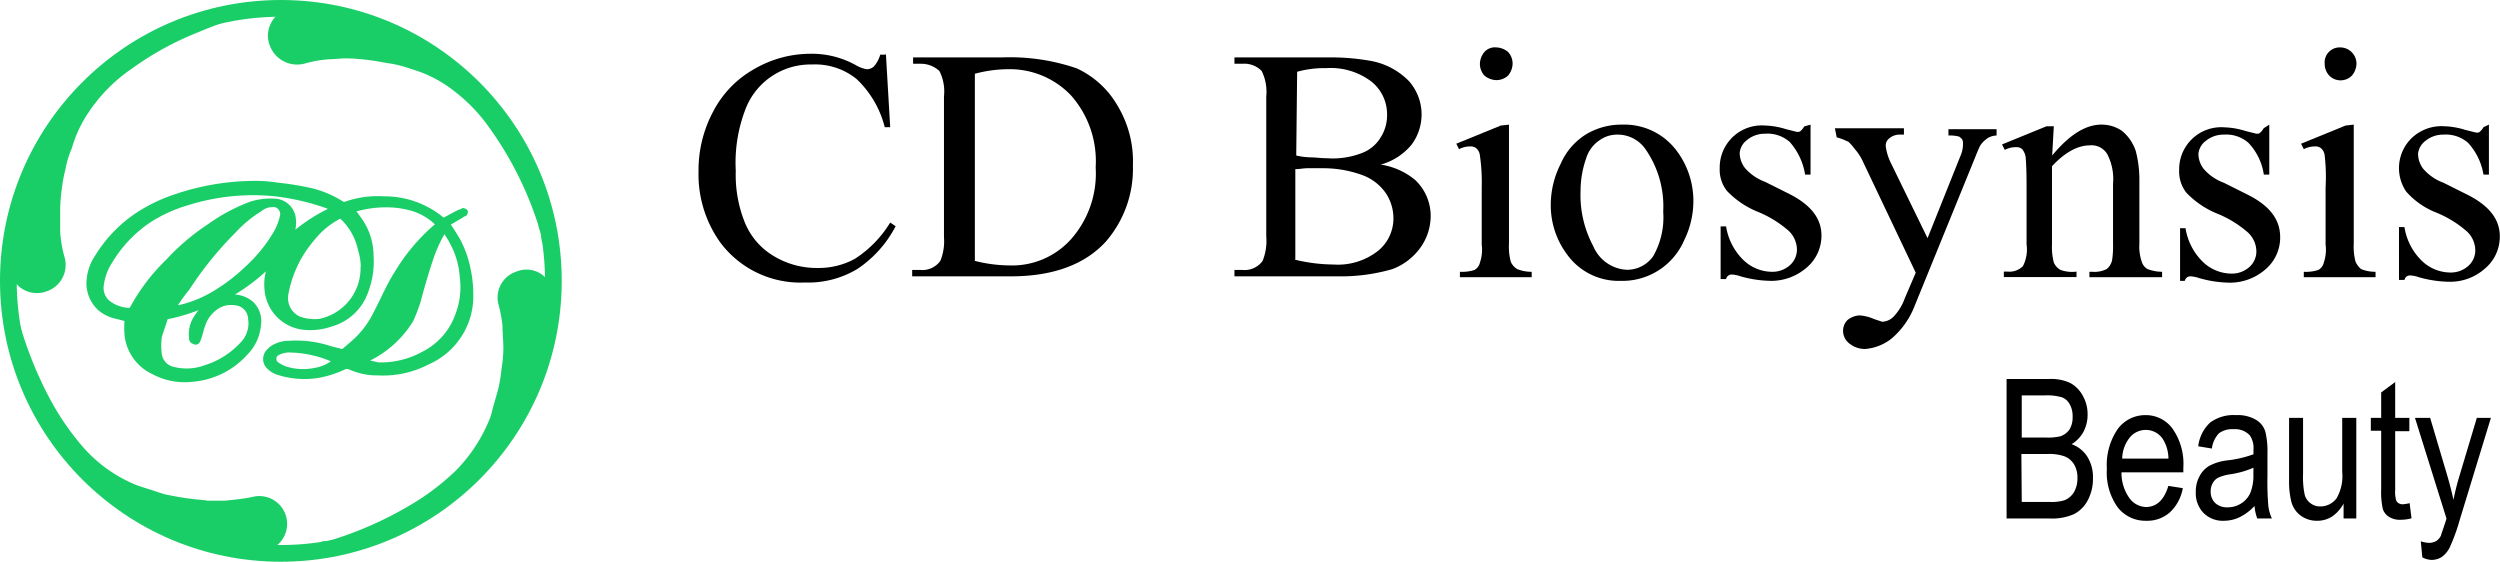 <svg xmlns="http://www.w3.org/2000/svg" viewBox="0 0 275.22 61.84"><defs><style>.cls-1{fill:#19CE67;stroke-width:0.61px;}.cls-1,.cls-2{stroke:#19CE67;stroke-miterlimit:10;}.cls-2{fill:none;stroke-width:1.84px;}</style></defs><title>logo</title><g id="l_2" data-name="l 2"><g id="logo"><path d="M97.52,5.82,98,14h-.6a11,11,0,0,0-3.1-5.3,7.24,7.24,0,0,0-4.9-1.6,7.66,7.66,0,0,0-7.4,5.1,16.32,16.32,0,0,0-1,6.6,14,14,0,0,0,1,5.7,7.63,7.63,0,0,0,3.2,3.7,9.12,9.12,0,0,0,4.8,1.3,8.3,8.3,0,0,0,4.1-1,12.42,12.42,0,0,0,3.9-4l.6.4a12.66,12.66,0,0,1-4.2,4.7,10.48,10.48,0,0,1-5.8,1.5,11,11,0,0,1-9.3-4.4,12.86,12.86,0,0,1-2.4-7.8,13.7,13.7,0,0,1,1.6-6.6A11.33,11.33,0,0,1,83,7.62a12.3,12.3,0,0,1,6.2-1.7,9.93,9.93,0,0,1,5.1,1.3,3.58,3.58,0,0,0,1.1.4,1.14,1.14,0,0,0,.8-.3,3.29,3.29,0,0,0,.7-1.3h.6Z"/><path d="M100.42,30.42v-.7h.9a2.44,2.44,0,0,0,2.2-1,5.69,5.69,0,0,0,.4-2.6V10.62a5,5,0,0,0-.5-2.8,3,3,0,0,0-2-.8h-.9v-.7h9.8a22.67,22.67,0,0,1,8.2,1.2,10,10,0,0,1,4.5,4.1,11.86,11.86,0,0,1,1.7,6.6,12.22,12.22,0,0,1-3,8.4c-2.3,2.5-5.8,3.8-10.4,3.8Zm6.9-1.7a15.83,15.83,0,0,0,3.8.5,8.72,8.72,0,0,0,6.8-2.9,10.91,10.91,0,0,0,2.7-7.9,10.91,10.91,0,0,0-2.7-7.9,9.29,9.29,0,0,0-7-2.9,14.22,14.22,0,0,0-3.6.5Z"/><path d="M152,18.12a7.73,7.73,0,0,1,3.8,1.7,5.44,5.44,0,0,1,1.7,4,6,6,0,0,1-1.1,3.4,6.71,6.71,0,0,1-3.1,2.4,20.2,20.2,0,0,1-6,.8h-11.4v-.7h.9a2.44,2.44,0,0,0,2.2-1,5.91,5.91,0,0,0,.4-2.7V10.62a5.21,5.21,0,0,0-.5-2.8,2.65,2.65,0,0,0-2.1-.8h-.9v-.7h10.4a24.87,24.87,0,0,1,4.7.4,7.84,7.84,0,0,1,4.1,2.2,5.55,5.55,0,0,1,.3,7A6.7,6.7,0,0,1,152,18.12Zm-9.3-1a7.72,7.72,0,0,0,1.5.2c.6,0,1.2.1,1.9.1a8.86,8.86,0,0,0,3.9-.6,4.1,4.1,0,0,0,2-1.7,4.51,4.51,0,0,0,.7-2.5A4.6,4.6,0,0,0,151,9a7.42,7.42,0,0,0-5-1.5,11.24,11.24,0,0,0-3.2.4Zm0,11.5a18.41,18.41,0,0,0,4.1.5,7.16,7.16,0,0,0,4.9-1.5,4.6,4.6,0,0,0,1.7-3.6,5,5,0,0,0-.8-2.7,5.46,5.46,0,0,0-2.5-2,12.6,12.6,0,0,0-4.3-.8h-1.9c-.4,0-.8.1-1.3.1v10Z"/><path d="M166.12,13.72v13.1a6.48,6.48,0,0,0,.2,2,1.78,1.78,0,0,0,.7.8,4.15,4.15,0,0,0,1.6.3v.6h-7.9v-.6a4.4,4.4,0,0,0,1.6-.2,1.24,1.24,0,0,0,.6-.8,4.42,4.42,0,0,0,.2-2v-6.3a20.55,20.55,0,0,0-.2-3.5,1.23,1.23,0,0,0-.4-.8,1,1,0,0,0-.7-.2,2.66,2.66,0,0,0-1.2.3l-.3-.6,4.9-2Zm-1.4-8.5a2.11,2.11,0,0,1,1.3.5,1.9,1.9,0,0,1,.5,1.3,2.11,2.11,0,0,1-.5,1.3,1.9,1.9,0,0,1-1.3.5,2.11,2.11,0,0,1-1.3-.5,1.9,1.9,0,0,1-.5-1.3,2.11,2.11,0,0,1,.5-1.3A1.54,1.54,0,0,1,164.72,5.22Z"/><path d="M178.62,13.72a7.16,7.16,0,0,1,5.9,2.8,9.16,9.16,0,0,1,1.9,5.5,9.76,9.76,0,0,1-1,4.4,7.4,7.4,0,0,1-7,4.5,7,7,0,0,1-5.9-2.9,9.06,9.06,0,0,1-1.8-5.5,10,10,0,0,1,1.1-4.5,7.15,7.15,0,0,1,2.9-3.3A7.56,7.56,0,0,1,178.62,13.72Zm-.6,1.1a3.29,3.29,0,0,0-1.9.6,3.7,3.7,0,0,0-1.5,2A10.88,10.88,0,0,0,174,21a11.9,11.9,0,0,0,1.4,6.1,4.23,4.23,0,0,0,3.7,2.6,3.51,3.51,0,0,0,2.9-1.5,8.64,8.64,0,0,0,1.1-4.9,11,11,0,0,0-1.9-6.8A3.73,3.73,0,0,0,178,14.82Z"/><path d="M199.32,13.72v5.5h-.6a7.08,7.08,0,0,0-1.7-3.6,3.7,3.7,0,0,0-2.7-.9,3.06,3.06,0,0,0-2,.7,2,2,0,0,0-.8,1.4,2.72,2.72,0,0,0,.6,1.7,5.41,5.41,0,0,0,2.2,1.5l2.6,1.3c2.4,1.2,3.6,2.7,3.6,4.6a4.6,4.6,0,0,1-1.7,3.6,5.94,5.94,0,0,1-3.8,1.4,12.7,12.7,0,0,1-3.4-.5,3.55,3.55,0,0,0-1-.2.63.63,0,0,0-.6.5h-.6v-5.8h.6a6.62,6.62,0,0,0,1.9,3.7,4.57,4.57,0,0,0,3.1,1.3,2.88,2.88,0,0,0,2-.7,2.29,2.29,0,0,0,.8-1.7,2.88,2.88,0,0,0-.9-2.1,12,12,0,0,0-3.4-2.1,9.76,9.76,0,0,1-3.4-2.3,3.75,3.75,0,0,1-.8-2.5,4.63,4.63,0,0,1,5-4.7,8.52,8.52,0,0,1,2.3.4l1.2.3c.2,0,.3,0,.4-.1a1.76,1.76,0,0,0,.4-.5Z"/><path d="M202,14.12h7.6v.7h-.4a1.75,1.75,0,0,0-1.2.4,1,1,0,0,0-.4.9,6,6,0,0,0,.6,1.9l4,8.2,3.6-9a3.19,3.19,0,0,0,.3-1.4.9.9,0,0,0-.1-.5c-.1-.1-.3-.3-.4-.3a3.75,3.75,0,0,0-1.1-.1v-.7h5.3v.7a1.93,1.93,0,0,0-1,.3,3,3,0,0,0-.8.8c-.2.4-.4.9-.6,1.4l-6.6,16.2a9,9,0,0,1-2.5,3.6,5.33,5.33,0,0,1-3,1.2,2.72,2.72,0,0,1-1.7-.6,1.75,1.75,0,0,1-.7-1.4,1.66,1.66,0,0,1,.5-1.2,2.35,2.35,0,0,1,1.3-.5,4.71,4.71,0,0,1,1.6.4l.9.3a1.85,1.85,0,0,0,1.2-.5,5.71,5.71,0,0,0,1.3-2.1l1.2-2.8-5.8-12.2a5.51,5.51,0,0,0-.9-1.4,5.72,5.72,0,0,0-.7-.8,6.94,6.94,0,0,0-1.3-.5Z"/><path d="M225.92,17.12c1.9-2.3,3.7-3.4,5.4-3.4a3.89,3.89,0,0,1,2.3.7,4.82,4.82,0,0,1,1.5,2.2,12.42,12.42,0,0,1,.4,3.3v6.9a5.11,5.11,0,0,0,.3,2.1,1.34,1.34,0,0,0,.6.7,4.53,4.53,0,0,0,1.6.3v.6h-8v-.6h.3a3,3,0,0,0,1.6-.3,1.7,1.7,0,0,0,.6-1,9.7,9.7,0,0,0,.1-1.7v-6.7A5.92,5.92,0,0,0,232,17a2,2,0,0,0-1.9-1c-1.4,0-2.8.8-4.2,2.3v8.6a6.8,6.8,0,0,0,.2,2,1.78,1.78,0,0,0,.7.8,3.72,3.72,0,0,0,1.8.2v.6h-8v-.6h.4a2.11,2.11,0,0,0,1.7-.6,4,4,0,0,0,.4-2.4v-6c0-1.2,0-2.4-.1-3.6a1.8,1.8,0,0,0-.4-.9,1,1,0,0,0-.7-.2,2.66,2.66,0,0,0-1.2.3l-.3-.6,4.9-2h.8Z"/><path d="M249.82,13.72v5.5h-.6a6.42,6.42,0,0,0-1.7-3.5,3.7,3.7,0,0,0-2.7-.9,3.06,3.06,0,0,0-2,.7,2,2,0,0,0-.8,1.4,2.72,2.72,0,0,0,.6,1.7,5.41,5.41,0,0,0,2.2,1.5l2.6,1.3c2.4,1.2,3.6,2.7,3.6,4.7a4.6,4.6,0,0,1-1.7,3.6,5.94,5.94,0,0,1-3.8,1.4,12.7,12.7,0,0,1-3.4-.5,3.55,3.55,0,0,0-1-.2.63.63,0,0,0-.6.5H240v-5.8h.6a6.62,6.62,0,0,0,1.9,3.7,4.57,4.57,0,0,0,3.1,1.3,2.88,2.88,0,0,0,2-.7,2.29,2.29,0,0,0,.8-1.7,2.88,2.88,0,0,0-.9-2.1,12,12,0,0,0-3.4-2.1,9.76,9.76,0,0,1-3.4-2.3,3.75,3.75,0,0,1-.8-2.5,4.63,4.63,0,0,1,5-4.7,8.52,8.52,0,0,1,2.3.4l1.2.3c.2,0,.3,0,.4-.1a1.76,1.76,0,0,0,.4-.5Z"/><path d="M259.12,13.72v13.1a6.48,6.48,0,0,0,.2,2,2.41,2.41,0,0,0,.6.8,4.15,4.15,0,0,0,1.6.3v.6h-7.9v-.6a4.4,4.4,0,0,0,1.6-.2,1.24,1.24,0,0,0,.6-.8,4.42,4.42,0,0,0,.2-2v-6.3a20.48,20.48,0,0,0-.1-3.5,1.23,1.23,0,0,0-.4-.8,1,1,0,0,0-.7-.2,2.66,2.66,0,0,0-1.2.3l-.3-.6,4.9-2Zm-1.5-8.5a1.79,1.79,0,0,1,1.8,1.8,2.11,2.11,0,0,1-.5,1.3,1.75,1.75,0,0,1-2.5,0h0a1.9,1.9,0,0,1-.5-1.3A1.65,1.65,0,0,1,257.62,5.22Z"/><path d="M274,13.72v5.5h-.6a6.78,6.78,0,0,0-1.7-3.5,3.7,3.7,0,0,0-2.7-.9,3.06,3.06,0,0,0-2,.7,2,2,0,0,0-.8,1.4,2.72,2.72,0,0,0,.6,1.7,5.41,5.41,0,0,0,2.2,1.5l2.6,1.3c2.4,1.2,3.6,2.7,3.6,4.6a4.6,4.6,0,0,1-1.7,3.6,5.75,5.75,0,0,1-3.8,1.4,12.7,12.7,0,0,1-3.4-.5,3.55,3.55,0,0,0-1-.2.63.63,0,0,0-.6.5h-.6V25h.6a6.62,6.62,0,0,0,1.9,3.7,4.57,4.57,0,0,0,3.1,1.3,2.88,2.88,0,0,0,2-.7,2.29,2.29,0,0,0,.8-1.7,2.88,2.88,0,0,0-.9-2.1,12,12,0,0,0-3.4-2.1,8.56,8.56,0,0,1-3.3-2.3,4.6,4.6,0,0,1,.6-5.9,4.74,4.74,0,0,1,3.6-1.3,8.52,8.52,0,0,1,2.3.4l1.2.3c.2,0,.3,0,.4-.1a1.76,1.76,0,0,0,.4-.5Z"/><path class="cls-1" d="M48.42,24.82a6.58,6.58,0,0,0-3.4-2,10.07,10.07,0,0,0-2.5-.3,12.09,12.09,0,0,0-3.8.6h0a14.31,14.31,0,0,1,1.1,1.5,6.82,6.82,0,0,1,1,3.5,9.3,9.3,0,0,1-.6,4,5.62,5.62,0,0,1-3.7,3.5,7,7,0,0,1-2.9.4,4.52,4.52,0,0,1-4.2-4.2,5.25,5.25,0,0,1,.6-3c0-.1.1-.1.1-.2a21.09,21.09,0,0,1-5.6,4.2c.4,0,.7-.1,1-.1a3.14,3.14,0,0,1,2.1.7,2.66,2.66,0,0,1,.8,2.4,4.94,4.94,0,0,1-1.4,3,8.78,8.78,0,0,1-5.8,2.9,7.23,7.23,0,0,1-4.3-.8,5.05,5.05,0,0,1-2.9-4,10.82,10.82,0,0,1,0-1.8c-.3-.1-.7-.2-1.1-.3a4.2,4.2,0,0,1-1.9-.9,3.73,3.73,0,0,1-1.2-2.6,5.29,5.29,0,0,1,.9-3,14.84,14.84,0,0,1,4.4-4.6,17.8,17.8,0,0,1,4.4-2.1,27.15,27.15,0,0,1,8.9-1.4,16.35,16.35,0,0,1,2.2.2,30.62,30.62,0,0,1,3.2.5,11.1,11.1,0,0,1,3.9,1.6H38a10.68,10.68,0,0,1,4.3-.6,9.84,9.84,0,0,1,6,2l.5.4c.6-.3,1.1-.6,1.7-.9.2-.1.4-.1.5-.2a.35.35,0,0,1,.2.1s0,.2-.1.2-.5.3-.7.4l-1.2.7c.4.6.8,1.2,1.2,1.9a11.47,11.47,0,0,1,1.1,3.1,13.33,13.33,0,0,1,.3,2.8,7.88,7.88,0,0,1-4.7,7.4,10.55,10.55,0,0,1-5.5,1.2,7.11,7.11,0,0,1-3.2-.7H38a11.24,11.24,0,0,1-3.1,1,9.41,9.41,0,0,1-4.1-.3,2.38,2.38,0,0,1-1.1-.6,1.15,1.15,0,0,1-.1-1.7l.3-.3a3.29,3.29,0,0,1,1.9-.6,11.91,11.91,0,0,1,4.6.6l1.2.3h.2c.6-.5,1.2-1,1.7-1.5a10.15,10.15,0,0,0,1.9-2.7c.8-1.5,1.4-3,2.3-4.4a20.78,20.78,0,0,1,4.5-5.3ZM36.82,23c-.3-.1-.6-.3-.9-.4a26.3,26.3,0,0,0-5.7-1.3,24.07,24.07,0,0,0-9.6,1,15.93,15.93,0,0,0-4.2,1.9,14.25,14.25,0,0,0-4.3,4.5,6.3,6.3,0,0,0-1,2.7,2.17,2.17,0,0,0,.8,2,4.07,4.07,0,0,0,2.4.8c.1,0,.1-.1.2-.1a21.12,21.12,0,0,1,4-5.3,24.38,24.38,0,0,1,4.6-3.9,19.48,19.48,0,0,1,4.5-2.4,7,7,0,0,1,2.9-.3,2.14,2.14,0,0,1,1.7,1.6,3.62,3.62,0,0,1-.3,2.3.35.35,0,0,1-.1.2A18.09,18.09,0,0,1,36.82,23Zm3.2,6.5h0a6.45,6.45,0,0,0-.3-2,6.92,6.92,0,0,0-2.1-3.7.19.19,0,0,0-.3,0,9.13,9.13,0,0,0-3,2.5,12.72,12.72,0,0,0-2.9,6.2,2.55,2.55,0,0,0,1.4,2.6,5,5,0,0,0,2.4.3A6,6,0,0,0,40,29.52Zm0,10.2c.1.1.2.1.3.2l1.3.3a9.73,9.73,0,0,0,5-1.2,7.66,7.66,0,0,0,3.8-4.3,8.57,8.57,0,0,0,.5-4.2,9.31,9.31,0,0,0-1.2-4c-.2-.4-.5-.8-.8-1.3-.1.2-.2.3-.3.5a16,16,0,0,0-1.3,3c-.5,1.5-.9,2.9-1.3,4.4a18,18,0,0,1-.8,2.1,11.24,11.24,0,0,1-5,4.4Zm-17.1-6.3-.3.1a20.72,20.72,0,0,1-4,1.3.46.46,0,0,0-.5.4l-.6,1.8a7.39,7.39,0,0,0,0,2.1,2,2,0,0,0,1.6,1.6,6,6,0,0,0,3.5-.2,9.31,9.31,0,0,0,4.1-2.6,3.31,3.31,0,0,0,.9-2.8,1.86,1.86,0,0,0-1.8-1.8,2.86,2.86,0,0,0-2.2.6,3.8,3.8,0,0,0-1.3,1.8c-.2.5-.3,1.1-.5,1.6-.1.3-.2.4-.4.3s-.3-.1-.3-.4a3.29,3.29,0,0,1,.5-2.2A9.14,9.14,0,0,1,22.92,33.42ZM19,34h.2a13.13,13.13,0,0,0,4.3-1.6,20,20,0,0,0,3.7-2.8,16.89,16.89,0,0,0,3-3.6,6.67,6.67,0,0,0,.9-2.1,1.1,1.1,0,0,0-.8-1.4h-.4a2.11,2.11,0,0,0-1.3.5,13.74,13.74,0,0,0-2.9,2.4,39,39,0,0,0-5.1,6.3A16,16,0,0,0,19,34Zm18,5.7h0a12.42,12.42,0,0,0-5.3-1.2,2.84,2.84,0,0,0-1.3.4.78.78,0,0,0-.1,1.1l.1.1a4.05,4.05,0,0,0,.9.5,6.51,6.51,0,0,0,3.4.2,4.47,4.47,0,0,0,2.3-1.1Z"/><path class="cls-1" d="M26.12,1.62c-1.5.5-2.9,1-4.3,1.6a34,34,0,0,0-7.5,4.1,18,18,0,0,0-4.9,5,13.84,13.84,0,0,0-1.8,3.9,10.1,10.1,0,0,0-.7,2.3,15.52,15.52,0,0,0-.4,2.1,19.42,19.42,0,0,0-.2,2.4v2.5a13.52,13.52,0,0,0,.5,2.9,2.76,2.76,0,0,1-1.9,3.4c-.1,0-.2.1-.4.1a2.69,2.69,0,0,1-3.1-2.1v-2a29.71,29.71,0,0,1,.8-4.3,31.57,31.57,0,0,1,2-5.4A25.22,25.22,0,0,1,7,13.72a27.89,27.89,0,0,1,4-4.4,28.76,28.76,0,0,1,3.4-2.7A29.76,29.76,0,0,1,22,2.92a14,14,0,0,1,4.1-1.3Z"/><path class="cls-1" d="M59.92,26c-.1-.5-.3-.9-.4-1.4A38.45,38.45,0,0,0,54,13.72a18.5,18.5,0,0,0-3.9-4,14,14,0,0,0-4.7-2.4,14.13,14.13,0,0,0-2.2-.6c-.8-.1-1.6-.3-2.5-.4a22.86,22.86,0,0,0-2.5-.2c-.8,0-1.4.1-2,.1a13.73,13.73,0,0,0-2.8.5,2.91,2.91,0,0,1-3.1-1.2,3,3,0,0,1-.5-1.5,2.84,2.84,0,0,1,1.1-2.3,2.39,2.39,0,0,1,1.4-.5h1.1a22.88,22.88,0,0,1,5.8,1.1,31,31,0,0,1,11.3,6.4,27.55,27.55,0,0,1,2.9,3c1,1.2,1.9,2.5,2.8,3.8a32.16,32.16,0,0,1,2.5,5.3,28.52,28.52,0,0,1,1.3,4.8.6.6,0,0,0-.1.4Z"/><path class="cls-1" d="M35.72,60l1-.3a40,40,0,0,0,8.2-3.6,27.15,27.15,0,0,0,5.5-4.1,17.63,17.63,0,0,0,3.7-5.6,6.47,6.47,0,0,0,.4-1.3l.6-2.1a17.16,17.16,0,0,0,.4-2.4,15,15,0,0,0,.2-2.2c0-.9-.1-1.8-.1-2.6a17,17,0,0,0-.4-2.2,2.69,2.69,0,0,1,1.7-3.4,2.62,2.62,0,0,1,3.5,1.5c.1.2.1.4.2.6v1.1a4.1,4.1,0,0,1-.1,1.1,18.46,18.46,0,0,1-.4,2.3,31.27,31.27,0,0,1-1.6,5.2,27.6,27.6,0,0,1-4,6.8,27.82,27.82,0,0,1-4.1,4.3,26.87,26.87,0,0,1-4.9,3.4,38.18,38.18,0,0,1-4.6,2.1,28.52,28.52,0,0,1-4.8,1.3h-.4Z"/><path class="cls-1" d="M1.62,34.92l.3,1A42.75,42.75,0,0,0,5,43.62a29.2,29.2,0,0,0,4,5.9,15.91,15.91,0,0,0,6,4.2l.9.3c.7.2,1.5.5,2.2.7,1,.2,2,.4,3,.5.6.1,1.2.1,1.7.2h2c1-.1,2-.2,3-.4a2.75,2.75,0,0,1,1.5,5.3.37.37,0,0,0-.3.1h-1.1a4.87,4.87,0,0,1-1.2-.1c-.8-.1-1.5-.3-2.3-.4a32.72,32.72,0,0,1-5.3-1.7,24.65,24.65,0,0,1-4.5-2.5,35.73,35.73,0,0,1-3.8-3,35.94,35.94,0,0,1-3.2-3.5,30.71,30.71,0,0,1-5.4-11.4c-.2-.9-.4-1.8-.5-2.6a.37.37,0,0,1-.1-.3Z"/><circle class="cls-2" cx="30.92" cy="30.92" r="30"/><path d="M220.9,57.08V41.72h4.73a5,5,0,0,1,2.28.44,3.46,3.46,0,0,1,1.37,1.39,4.11,4.11,0,0,1,.54,2.08,4,4,0,0,1-.46,1.91,3.61,3.61,0,0,1-1.3,1.36,3.41,3.41,0,0,1,1.72,1.36,4.22,4.22,0,0,1,.63,2.36,5.07,5.07,0,0,1-.57,2.45,3.56,3.56,0,0,1-1.52,1.53,5.92,5.92,0,0,1-2.62.48Zm1.67-8.91h2.73a5.89,5.89,0,0,0,1.52-.14,2,2,0,0,0,1-.74,2.54,2.54,0,0,0,.35-1.41,2.66,2.66,0,0,0-.32-1.38,1.65,1.65,0,0,0-.85-.76,5.84,5.84,0,0,0-1.9-.21h-2.53Zm0,7.09h3.13a4.83,4.83,0,0,0,1.54-.18,2.13,2.13,0,0,0,1.08-.9,3,3,0,0,0,.38-1.57,2.81,2.81,0,0,0-.36-1.47,2.2,2.2,0,0,0-1-.88,4.92,4.92,0,0,0-1.9-.28h-2.91Z"/><path d="M238.71,53.49l1.59.25a4.76,4.76,0,0,1-1.44,2.68,3.75,3.75,0,0,1-2.58.91,3.86,3.86,0,0,1-3.14-1.47,6.58,6.58,0,0,1-1.2-4.25,7,7,0,0,1,1.21-4.4,3.76,3.76,0,0,1,3.07-1.51,3.63,3.63,0,0,1,2.95,1.49,6.76,6.76,0,0,1,1.19,4.3V52h-6.81a4.79,4.79,0,0,0,.86,2.82,2.36,2.36,0,0,0,1.89,1C237.45,55.78,238.26,55,238.71,53.49Zm-5.08-3h5.09a4.14,4.14,0,0,0-.62-2.16,2.23,2.23,0,0,0-1.89-1,2.26,2.26,0,0,0-1.77.86A3.82,3.82,0,0,0,233.63,50.45Z"/><path d="M248.2,55.7a5.71,5.71,0,0,1-1.61,1.22,4,4,0,0,1-1.74.41,3,3,0,0,1-2.27-.86,3.14,3.14,0,0,1-.85-2.32,3.47,3.47,0,0,1,.4-1.7,2.86,2.86,0,0,1,1.09-1.17,5.61,5.61,0,0,1,2.09-.61,12.34,12.34,0,0,0,2.77-.66v-.49a2.44,2.44,0,0,0-.41-1.6,2.21,2.21,0,0,0-1.77-.67,2.48,2.48,0,0,0-1.62.45,3,3,0,0,0-.78,1.68L242,49.13a4.21,4.21,0,0,1,1.31-2.61,4.33,4.33,0,0,1,2.84-.82,4,4,0,0,1,2.25.54,2.28,2.28,0,0,1,1,1.33,9.22,9.22,0,0,1,.22,2.33v2.51a31.07,31.07,0,0,0,.1,3.33,4.66,4.66,0,0,0,.39,1.34h-1.61A4.75,4.75,0,0,1,248.2,55.7Zm-.12-4.21a10,10,0,0,1-2.53.72,4.8,4.8,0,0,0-1.36.38,1.41,1.41,0,0,0-.6.61,1.77,1.77,0,0,0-.22.9,1.7,1.7,0,0,0,.49,1.27,1.89,1.89,0,0,0,1.37.48,2.71,2.71,0,0,0,1.5-.43,2.62,2.62,0,0,0,1-1.15,5.11,5.11,0,0,0,.34-2.09Z"/><path d="M258,57.08V55.44a4.11,4.11,0,0,1-1.26,1.42,3,3,0,0,1-1.63.47,3,3,0,0,1-1.85-.58,2.79,2.79,0,0,1-1-1.47,9.25,9.25,0,0,1-.26-2.44V46h1.54v6.17a9.37,9.37,0,0,0,.18,2.3,1.71,1.71,0,0,0,.64.93,1.67,1.67,0,0,0,1.06.35,2.2,2.2,0,0,0,1.82-.91,4.88,4.88,0,0,0,.61-2.88V46h1.55V57.08Z"/><path d="M265.27,55.39l.21,1.67a4.66,4.66,0,0,1-1.16.16A2.26,2.26,0,0,1,263,56.9a1.59,1.59,0,0,1-.68-.87,8.66,8.66,0,0,1-.18-2.21v-6.4H261V46h1.14V43.2l1.54-1.14V46h1.56v1.47h-1.56v6.5a3.2,3.2,0,0,0,.13,1.17.77.77,0,0,0,.75.37A4,4,0,0,0,265.27,55.39Z"/><path d="M266.67,61.36l-.17-1.77a3.05,3.05,0,0,0,.88.17,1.58,1.58,0,0,0,.82-.2,1.49,1.49,0,0,0,.53-.62c0-.1.25-.71.6-1.85L265.86,46h1.67l1.91,6.44q.35,1.2.66,2.58c.17-.87.38-1.71.63-2.54L272.67,46h1.55l-3.46,11.32a19.9,19.9,0,0,1-1.07,2.93,2.79,2.79,0,0,1-.89,1.07,2.1,2.1,0,0,1-1.13.32A2.51,2.51,0,0,1,266.67,61.36Z"/></g></g></svg>